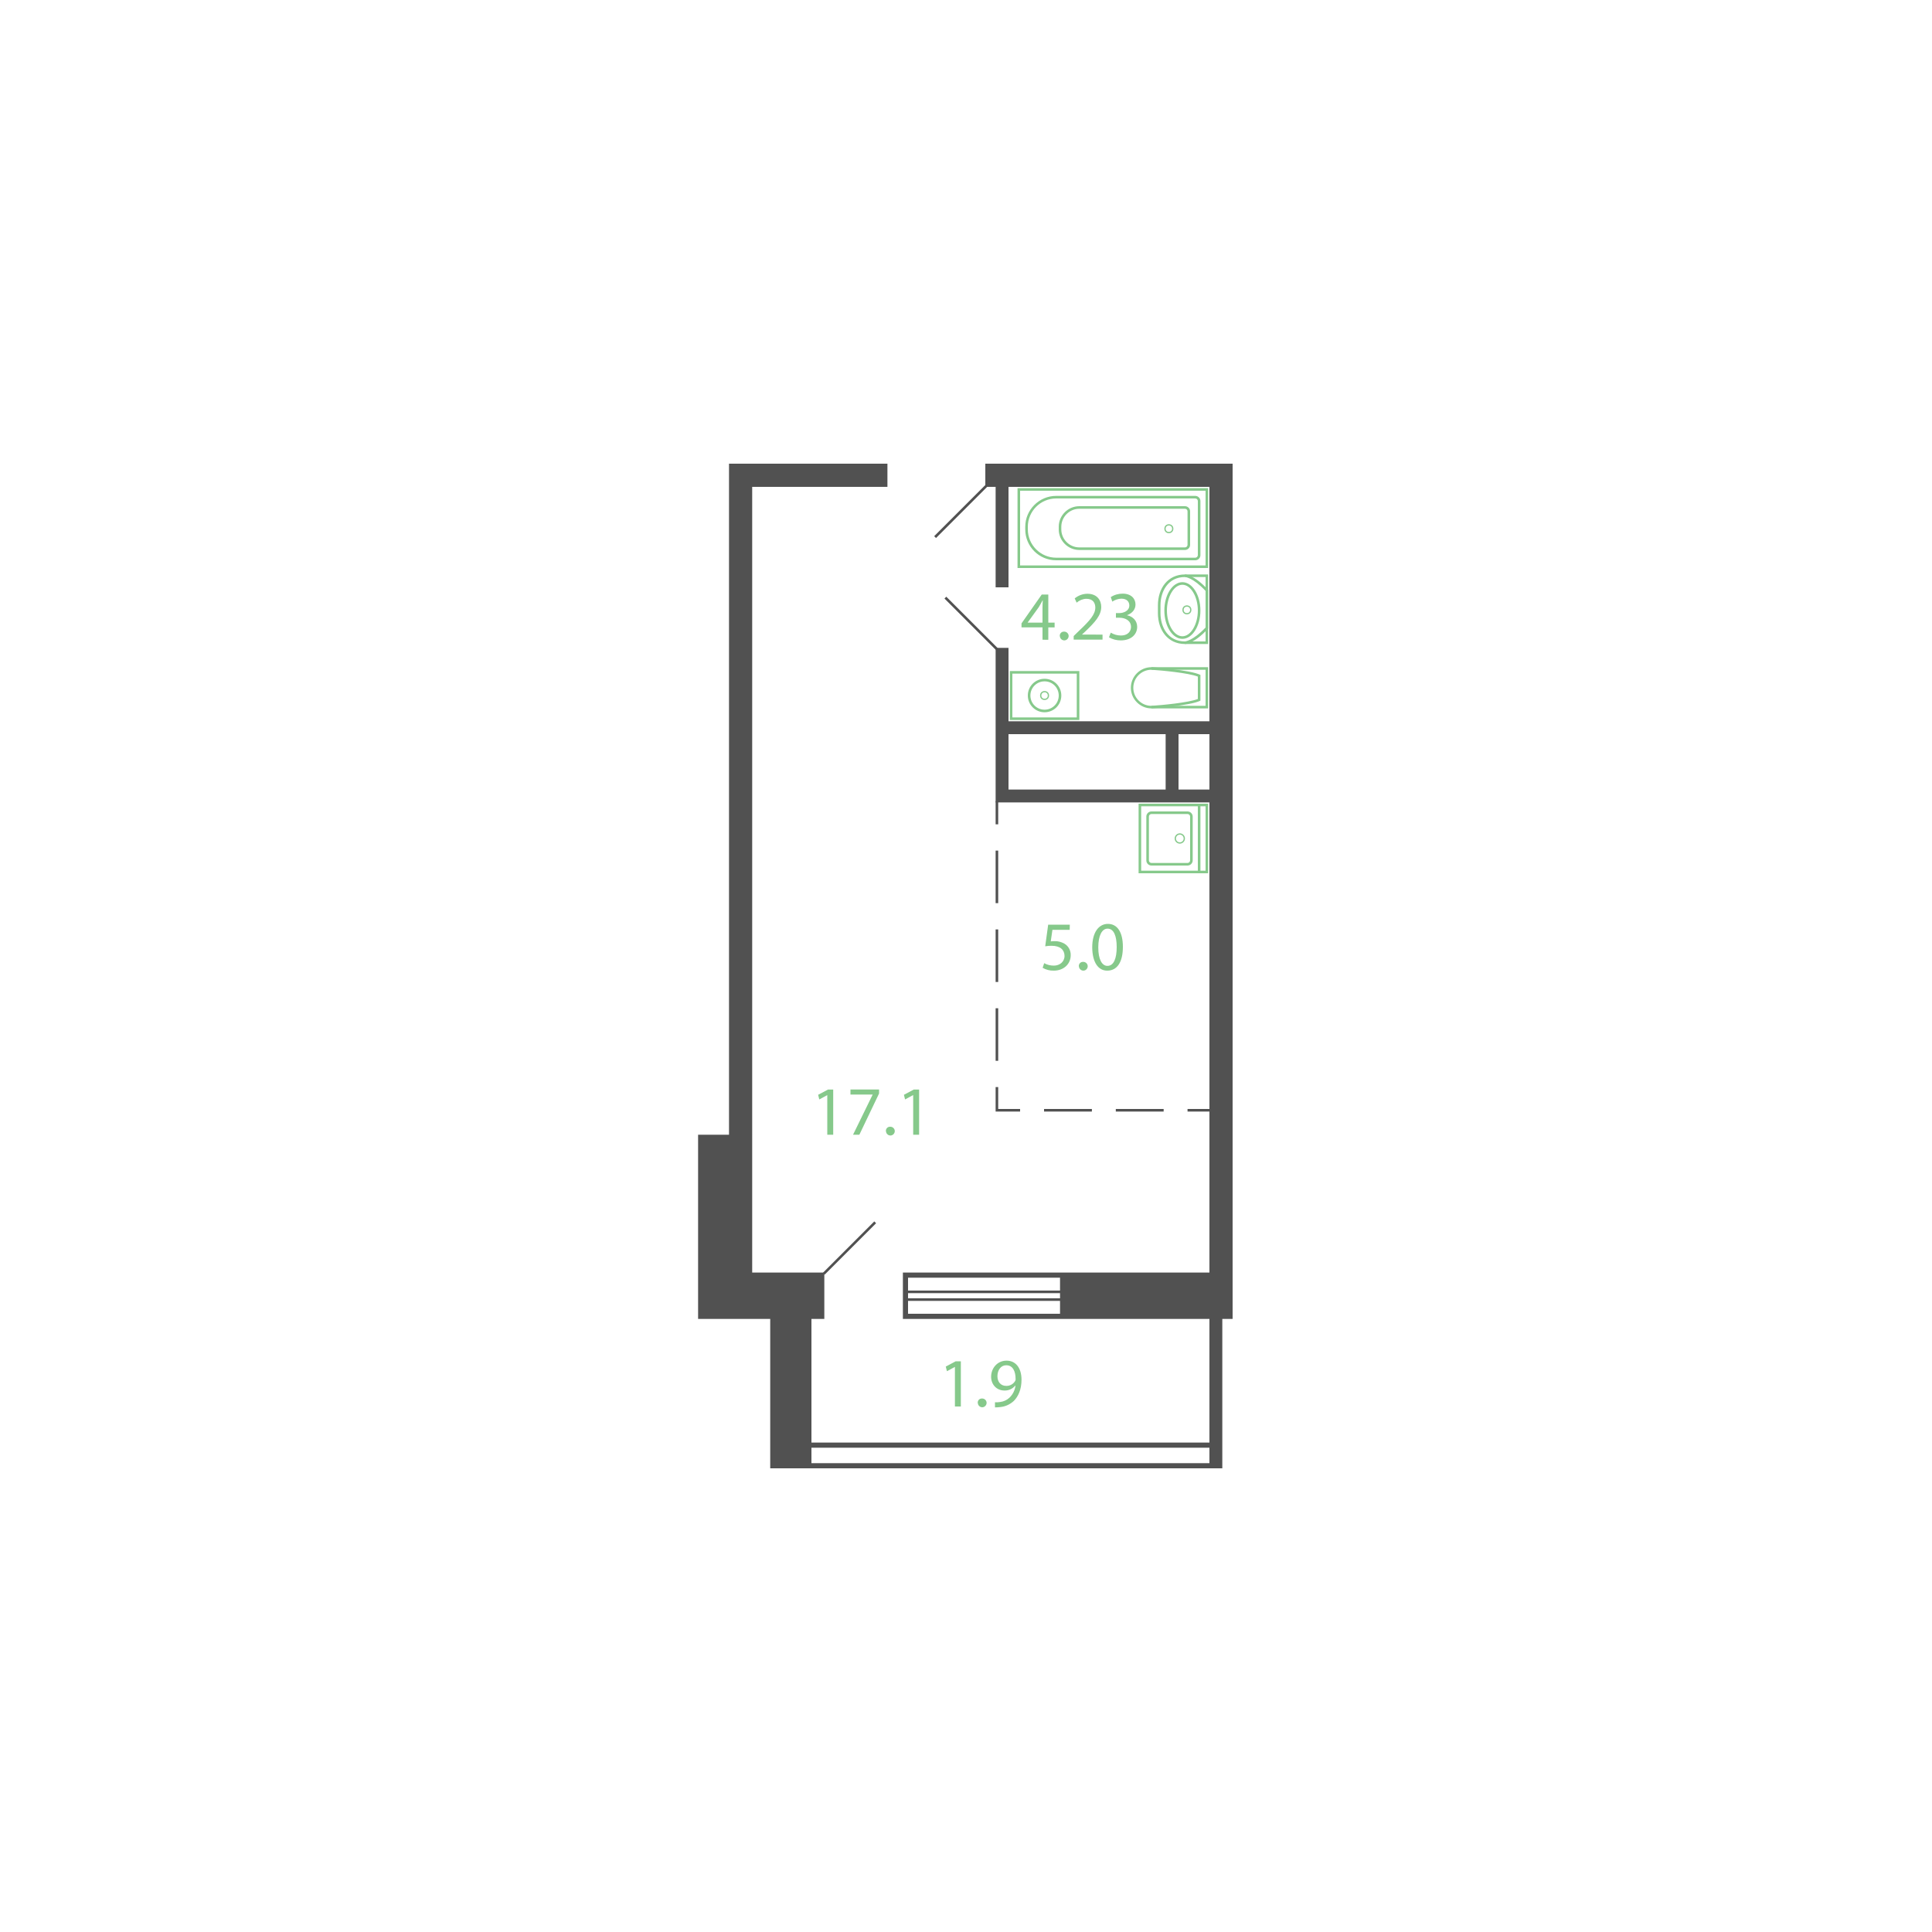 <?xml version="1.0" encoding="utf-8"?>
<!-- Generator: Adobe Illustrator 23.1.0, SVG Export Plug-In . SVG Version: 6.00 Build 0)  -->
<svg version="1.1" id="Слой_1" xmlns="http://www.w3.org/2000/svg" xmlns:xlink="http://www.w3.org/1999/xlink" x="0px" y="0px"
	 viewBox="0 0 1500 1500" style="enable-background:new 0 0 1500 1500;" xml:space="preserve">
<style type="text/css">
	.st0{fill:none;stroke:#515151;stroke-width:2;stroke-miterlimit:10;}
	.st1{fill:none;stroke:#515151;stroke-width:2;stroke-miterlimit:10;stroke-dasharray:40.8,20.4;}
	.st2{fill:none;stroke:#515151;stroke-width:2;stroke-miterlimit:10;stroke-dasharray:37.143,18.571;}
	.st3{fill:#515151;}
	.st4{fill:#86C98B;}
	.st5{fill:none;stroke:#86C98B;stroke-width:2;stroke-miterlimit:10;}
	.st6{fill:none;stroke:#86C98B;stroke-miterlimit:10;}
</style>
<title>10k-4s-5</title>
<g>
	<g id="_10k-4s-5">
		<g id="d">
			<line class="st0" x1="679.5" y1="949" x2="639.5" y2="989"/>
			<line class="st0" x1="766" y1="377" x2="726" y2="417"/>
			<line class="st0" x1="774" y1="504" x2="734" y2="464"/>
			<g>
				<line class="st0" x1="774" y1="622" x2="774" y2="640"/>
				<line class="st1" x1="774" y1="660.4" x2="774" y2="833.8"/>
				<polyline class="st0" points="774,844 774,862 792,862 				"/>
				<line class="st2" x1="810.6" y1="862" x2="912.7" y2="862"/>
				<line class="st0" x1="922" y1="862" x2="940" y2="862"/>
			</g>
		</g>
		<g id="s">
			<path class="st3" d="M765,360v18h8v78h10v-78h156v182H783v-57h-10v120h166v365H701v36h238v96H630v-96h10v-36h-56V378h105v-18H566
				v521h-24v143h56v116h351v-116h8V360H765z M823,1020H705v-10h118V1020z M823,1008H705v-4h118V1008z M823,1002H705v-10h118V1002z
				 M939,1136H630v-12h309V1136z M905,613H783v-43h122V613z M939,613h-24v-43h24V613z"/>
		</g>
		<g id="t">
			<g>
				<path class="st4" d="M830.5,721.9h-13.4l-1.3,9c0.9-0.1,1.9-0.2,2.9-0.2c2.6-0.1,5.3,0.6,7.6,1.9c3.2,1.8,5.1,5.3,5,9
					c0,6.9-5.5,12-13.1,12c-3.1,0.1-6.1-0.7-8.7-2.2l1.2-3.6c2.3,1.3,4.9,1.9,7.5,1.9c4.5,0,8.3-2.9,8.3-7.6
					c-0.1-4.5-3.1-7.8-10.1-7.8c-1.6,0-3.3,0.1-4.9,0.4l2.3-16.8h16.8L830.5,721.9z"/>
				<path class="st4" d="M837.6,750.2c-0.1-1.8,1.2-3.3,3-3.4c0.1,0,0.2,0,0.3,0c1.9-0.1,3.5,1.4,3.6,3.2c0.1,1.9-1.4,3.5-3.2,3.6
					c-1.9,0.1-3.5-1.4-3.6-3.2C837.6,750.3,837.6,750.2,837.6,750.2z"/>
				<path class="st4" d="M871.8,735.1c0,11.9-4.4,18.5-12.2,18.5c-6.9,0-11.5-6.4-11.6-18c0-11.8,5.1-18.3,12.2-18.3
					C867.6,717.3,871.8,723.9,871.8,735.1z M852.7,735.6c0,9.1,2.8,14.3,7.1,14.3c4.9,0,7.2-5.7,7.2-14.6c0-8.6-2.2-14.3-7.1-14.3
					C855.7,721,852.7,726.1,852.7,735.6L852.7,735.6z"/>
			</g>
			<g>
				<path class="st4" d="M741.4,1061.3h-0.1l-6.1,3.3l-0.9-3.6l7.7-4.1h4v35.1h-4.6V1061.3z"/>
				<path class="st4" d="M759.1,1089.2c-0.1-1.8,1.2-3.3,3-3.4c0.1,0,0.2,0,0.3,0c1.9-0.1,3.5,1.4,3.6,3.2s-1.4,3.5-3.2,3.6
					c-1.9,0.1-3.5-1.4-3.6-3.2C759.1,1089.3,759.1,1089.2,759.1,1089.2z"/>
				<path class="st4" d="M772.7,1088.7c1.3,0.1,2.6,0,3.8-0.2c2.7-0.3,5.3-1.5,7.3-3.4c2.6-2.5,4.2-5.8,4.6-9.3h-0.2
					c-2,2.5-5.1,3.9-8.3,3.8c-6.3,0-10.4-4.8-10.4-10.7c0-6.6,4.8-12.5,12-12.5s11.6,5.8,11.6,14.8c0,7.7-2.6,13.1-6,16.5
					c-2.8,2.6-6.4,4.3-10.2,4.7c-1.4,0.2-2.9,0.3-4.4,0.3V1088.7z M774.4,1068.5c0,4.4,2.6,7.5,6.8,7.5c2.8,0.1,5.4-1.3,6.9-3.7
					c0.3-0.5,0.5-1.1,0.4-1.7c0-6-2.2-10.6-7.2-10.6C777.3,1059.9,774.4,1063.5,774.4,1068.5L774.4,1068.5z"/>
			</g>
			<g>
				<path class="st4" d="M642.3,850.3h-0.1l-6.1,3.3l-0.9-3.6l7.7-4.1h4V881h-4.6V850.3z"/>
				<path class="st4" d="M682.5,845.9v3.1l-15.3,32h-4.9l15.2-31.1v-0.1h-17.2v-3.9H682.5z"/>
				<path class="st4" d="M687.8,878.2c-0.1-1.8,1.2-3.3,3-3.4c0.1,0,0.2,0,0.3,0c1.9-0.1,3.5,1.4,3.6,3.2c0.1,1.9-1.4,3.5-3.2,3.6
					c-1.9,0.1-3.5-1.4-3.6-3.2C687.8,878.3,687.8,878.2,687.8,878.2z"/>
				<path class="st4" d="M708.9,850.3h-0.1l-6.1,3.3l-0.9-3.6l7.7-4.1h4.1V881h-4.6V850.3z"/>
			</g>
			<g>
				<path class="st4" d="M809.4,496.7v-9.6h-16.3V484l15.7-22.4h5.1v21.8h4.9v3.7h-4.9v9.6L809.4,496.7z M809.4,483.4v-11.7
					c0-1.8,0.1-3.7,0.2-5.5h-0.2c-1.1,2.1-1.9,3.6-2.9,5.2l-8.6,11.9v0.1H809.4z"/>
				<path class="st4" d="M822.8,493.8c-0.1-1.8,1.2-3.3,3-3.4c0.1,0,0.2,0,0.3,0c1.9-0.1,3.5,1.4,3.6,3.2c0.1,1.9-1.4,3.5-3.2,3.6
					c-1.9,0.1-3.5-1.4-3.6-3.2C822.8,494,822.8,493.9,822.8,493.8z"/>
				<path class="st4" d="M833.6,496.7v-2.9l3.7-3.6c9-8.5,13-13.1,13.1-18.4c0-3.6-1.7-6.9-7-6.9c-2.8,0.1-5.4,1.2-7.5,3l-1.5-3.3
					c2.8-2.3,6.3-3.6,9.9-3.6c7.6,0,10.7,5.2,10.7,10.2c0,6.5-4.7,11.7-12.1,18.8l-2.8,2.6v0.1H856v3.9H833.6z"/>
				<path class="st4" d="M862.4,491.2c2.4,1.4,5,2.2,7.8,2.2c6.1,0,8-3.9,7.9-6.8c-0.1-4.9-4.5-7-9.1-7h-2.6V476h2.6
					c3.5,0,7.8-1.8,7.8-5.9c0-2.8-1.8-5.3-6.2-5.3c-2.5,0.1-5,0.9-7,2.3l-1.2-3.5c2.7-1.8,5.9-2.7,9.2-2.7c6.9,0,10,4.1,10,8.4
					c0,3.6-2.2,6.7-6.5,8.3v0.1c4.3,0.9,7.8,4.1,7.8,9c0,5.6-4.4,10.5-12.8,10.5c-3.2,0-6.4-0.8-9.1-2.4L862.4,491.2z"/>
			</g>
		</g>
		<g id="m">
			<g>
				<path class="st4" d="M936,626v50h-50v-50H936 M938,624h-54v54h54V624z"/>
				<line class="st5" x1="931" y1="625" x2="931" y2="677"/>
				<path class="st4" d="M922,632c1.1,0,2,0.9,2,2v34c0,1.1-0.9,2-2,2h-28c-1.1,0-2-0.9-2-2v-34c0-1.1,0.9-2,2-2H922 M922,630h-28
					c-2.2,0-4,1.8-4,4v34c0,2.2,1.8,4,4,4h28c2.2,0,4-1.8,4-4v-34C926,631.8,924.2,630,922,630z"/>
				<circle class="st6" cx="916" cy="651" r="3.5"/>
			</g>
			<g>
				<path class="st4" d="M936,381v58H792v-58H936 M938,379H790v62h148V379z"/>
				<path class="st4" d="M928,387c1.1,0,2,0.9,2,2v42c0,1.1-0.9,2-2,2H820c-12.1,0-22-9.9-22-22v-2c0-12.1,9.9-22,22-22H928
					 M928,385H820c-13.2,0-24,10.8-24,24v2c0,13.3,10.7,24,24,24h108c2.2,0,4-1.8,4-4v-42C932,386.8,930.2,385,928,385z"/>
				<path class="st4" d="M920,395c1.1,0,2,0.9,2,2v26c0,1.1-0.9,2-2,2h-82c-7.7,0-14-6.3-14-14v-2c0-7.7,6.3-14,14-14H920 M920,393
					h-82c-8.8,0-16,7.2-16,16v2c0,8.8,7.2,16,16,16h82c2.2,0,4-1.8,4-4v-26C924,394.8,922.2,393,920,393z"/>
				<circle class="st6" cx="907.5" cy="410.5" r="3"/>
			</g>
			<g>
				<polyline class="st5" points="894,519 937,519 937,549 894,549 				"/>
				<path class="st4" d="M893.9,520c7.9,0.5,28.6,2.4,36.1,5.3v17.4c-7.5,2.9-28.2,4.8-36.1,5.3c-7.7,0-14-6.3-14-14
					C879.9,526.3,886.2,520,893.9,520 M894,518c-8.8,0-16,7.2-16,16s7.2,16,16,16c0,0,30-2,38-6v-20C924,520,894,518,894,518
					L894,518z"/>
			</g>
			<g>
				<polyline class="st5" points="920,499 937,499 937,447 920,447 				"/>
				<path class="st4" d="M920,448c0.3,0,6.4,0.5,16,10.8v28.4c-9.8,10.4-16,10.8-16,10.8c-13.1,0-19-11-19-22v-6
					C901,459.1,906.9,448,920,448 M920,446c-13.3,0-21,10.7-21,24v6c0,13.3,7.7,24,21,24c0,0,7,0,18-12v-30C927,446,920,446,920,446
					z"/>
				<path class="st4" d="M918,454c6.5,0,12,9.2,12,20s-5.5,20-12,20s-12-9.2-12-20S911.5,454,918,454 M918,452c-7.7,0-14,9.9-14,22
					s6.3,22,14,22s14-9.9,14-22S925.7,452,918,452z"/>
				<circle class="st6" cx="921.5" cy="473.5" r="3"/>
			</g>
			<g>
				<path class="st4" d="M836,523v34h-50v-34H836 M838,521h-54v38h54V521z"/>
				<path class="st4" d="M811,529c6.1,0,11,4.9,11,11s-4.9,11-11,11s-11-4.9-11-11C800,533.9,804.9,529,811,529 M811,527
					c-7.2,0-13,5.8-13,13s5.8,13,13,13s13-5.8,13-13S818.2,527,811,527L811,527z"/>
				<circle class="st6" cx="811" cy="540" r="3"/>
			</g>
		</g>
	</g>
</g>
</svg>
